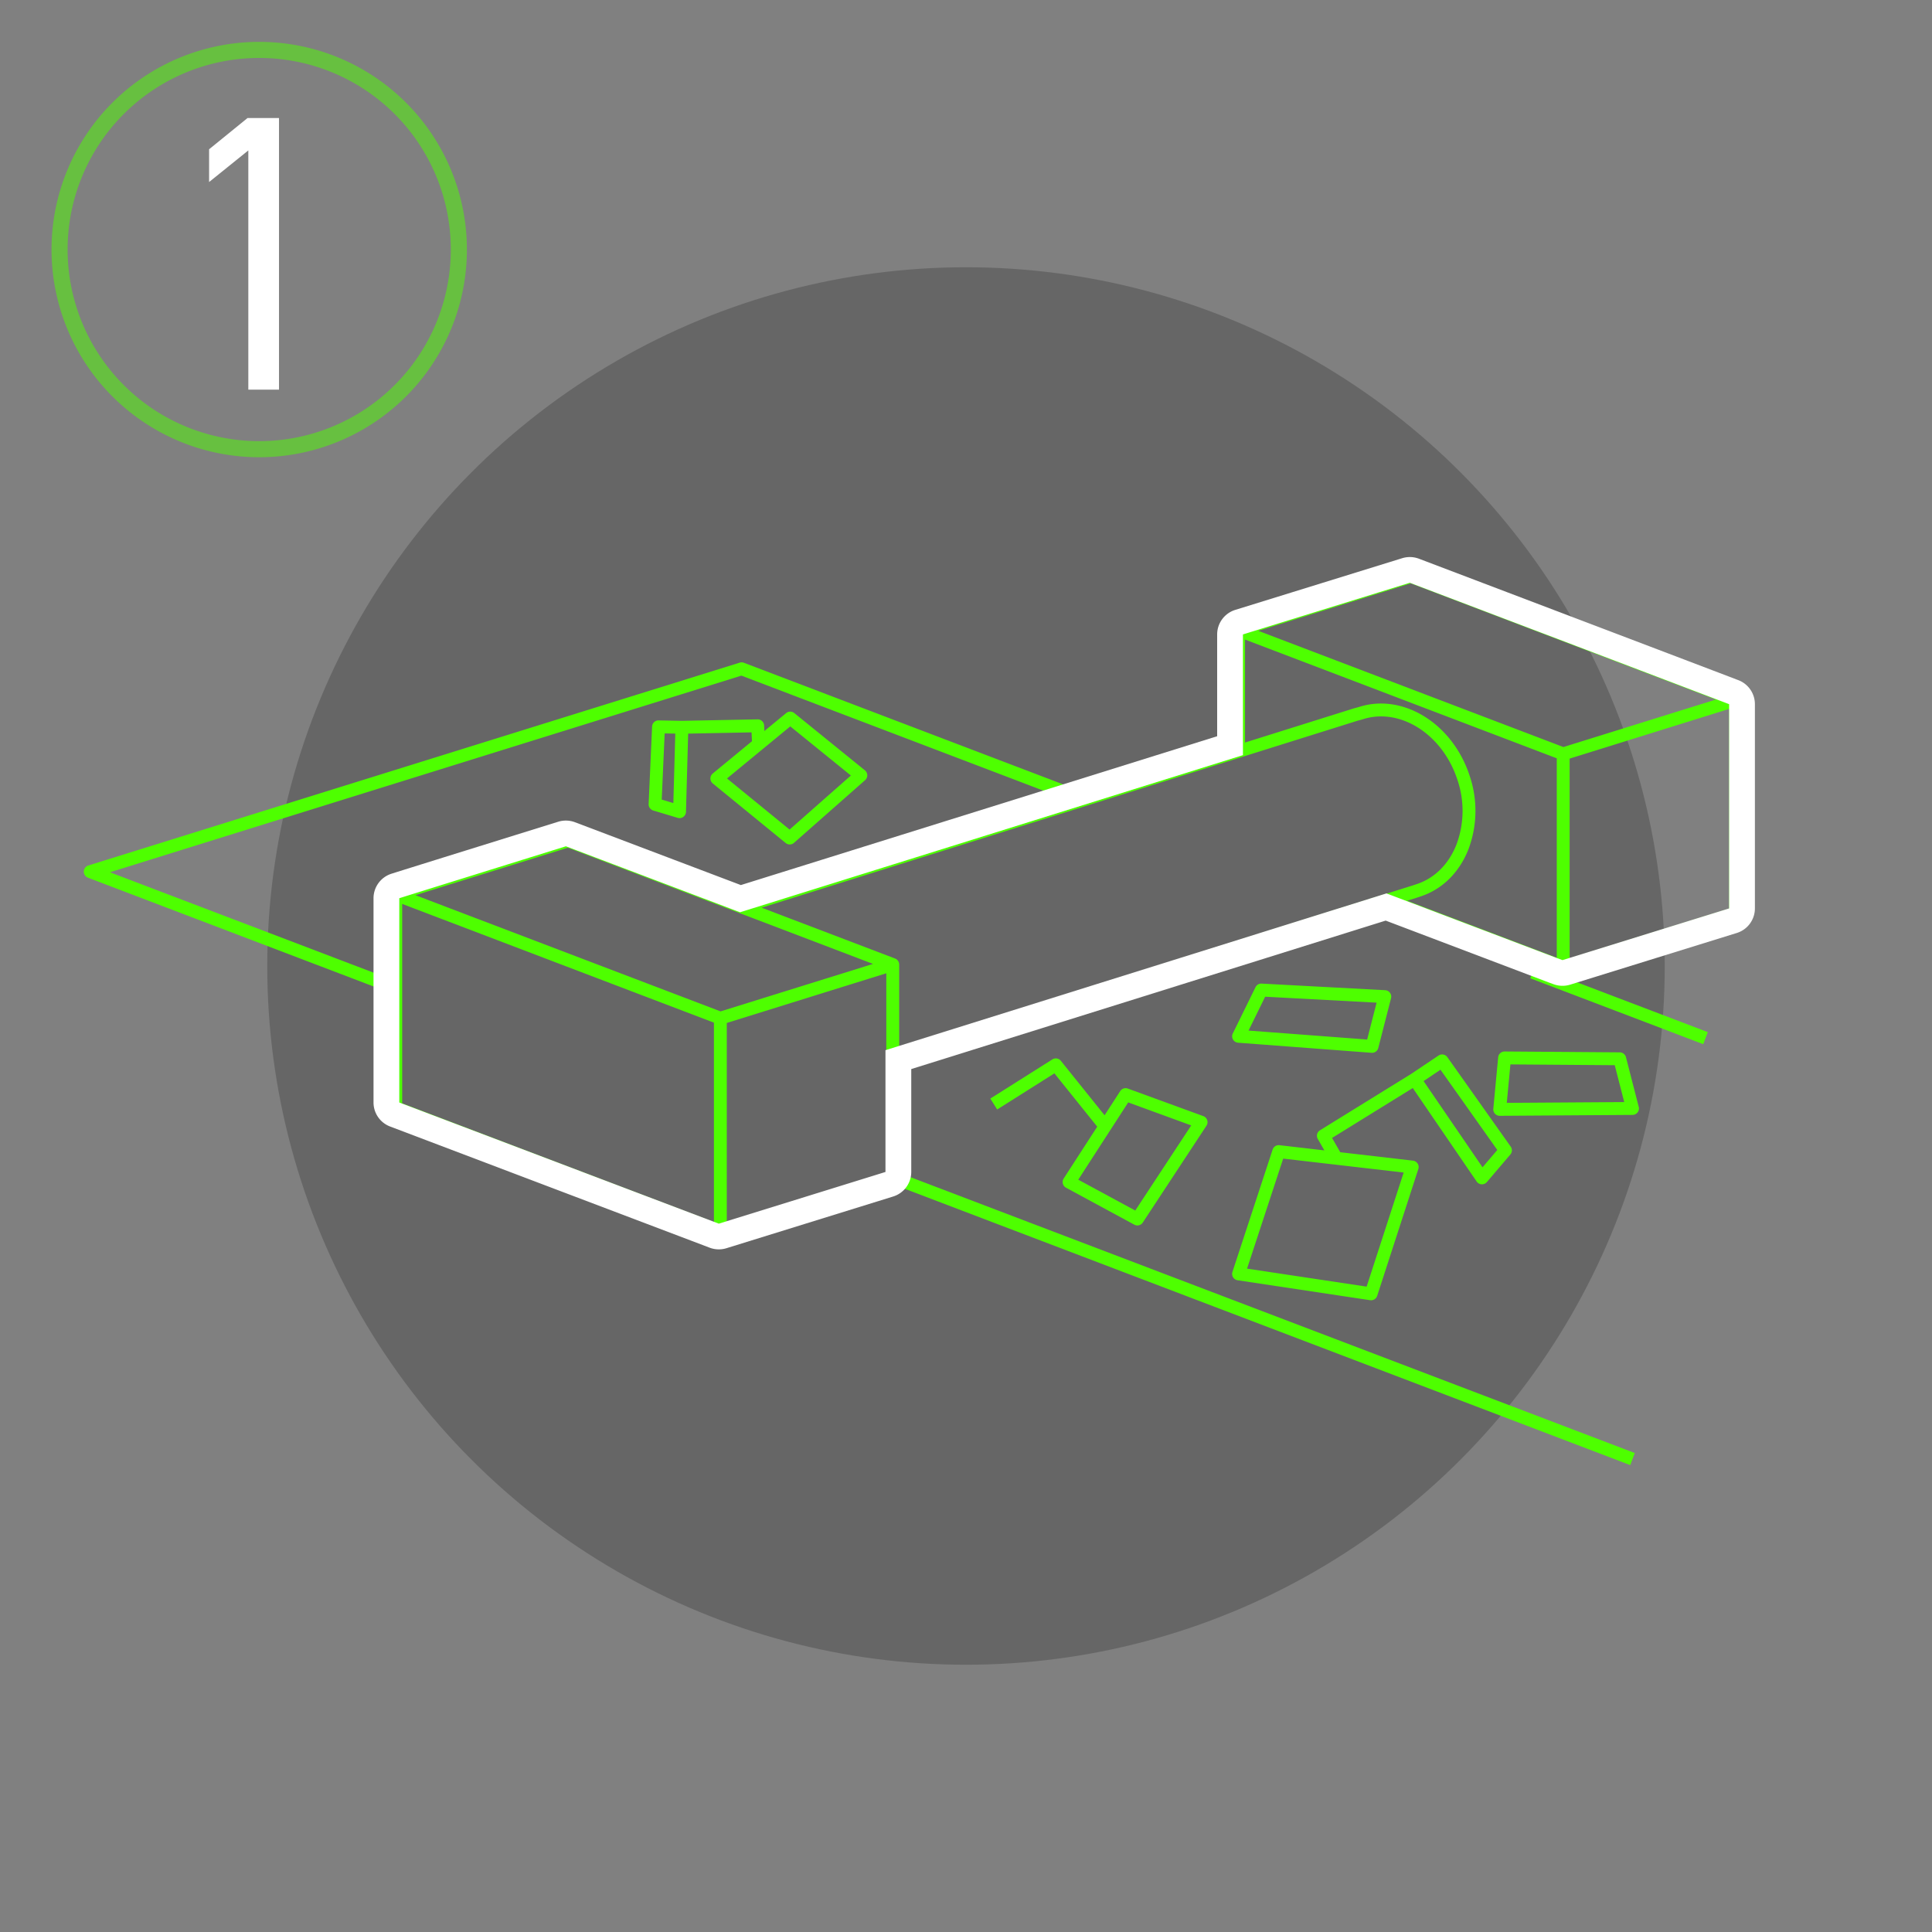 <?xml version="1.0" encoding="UTF-8"?> <svg xmlns="http://www.w3.org/2000/svg" id="_1" data-name="1" width="600" height="600" viewBox="0 0 600 600"><rect x="0" y="0" width="600" height="600" fill="#808080" stroke="none"/>  <defs> <style> .cls-1 { opacity: 0.2; } .cls-2, .cls-3 { fill: #4eff00; } .cls-2, .cls-3, .cls-4 { fill-rule: evenodd; } .cls-2 { opacity: 0.5; } .cls-4 { fill: #fff; } </style> </defs> <circle class="cls-1" cx="300" cy="300" r="217"></circle> <path id="Ellipse_2_copy" data-name="Ellipse 2 copy" class="cls-2" d="M80.5,13A64.5,64.5,0,1,1,16,77.5,64.5,64.5,0,0,1,80.5,13Zm0,5A59.5,59.5,0,1,1,21,77.5,59.5,59.5,0,0,1,80.5,18Z"></path> <path id="Color_Fill_1_copy" data-name="Color Fill 1 copy" class="cls-3" d="M504.956,328.317a2,2,0,0,0-1.921-1.5l-35.764-.271a2,2,0,0,0-2,1.814l-1.511,15.977a2,2,0,0,0,1.99,2.192h0.014L507,346.245a2,2,0,0,0,1.922-2.5Zm-37.012,14.188,1.129-11.943,32.4,0.245,2.947,11.451ZM220.625,241.766a2,2,0,0,0,.736,1.549L244,261.805a1.993,1.993,0,0,0,2.583-.049l22.082-19.468a2.007,2.007,0,0,0-.063-3.06l-21.928-17.777a2,2,0,0,0-2.527.009l-6.765,5.567L237.3,225.3a1.991,1.991,0,0,0-2.036-1.9l-23.452.462-7.267-.13a1.971,1.971,0,0,0-2.032,1.913L201.44,249.7a2,2,0,0,0,1.423,2.007l7.6,2.285a2,2,0,0,0,2.572-1.862l0.68-24.3,19.683-.386,0.139,2.747-12.184,10.025A2.005,2.005,0,0,0,220.625,241.766ZM209.114,249.4l-3.611-1.085,0.913-20.548,3.3,0.058Zm36.312-23.812,18.821,15.257-19.033,16.78L225.78,241.757ZM384.5,323.825l41.45,3.13c0.051,0,.1.006,0.152,0.006a2,2,0,0,0,1.934-1.5L432,310.014a2,2,0,0,0-1.83-2.5l-38.362-2.048a2,2,0,0,0-1.9,1.116l-7.046,14.361A2,2,0,0,0,384.5,323.825Zm8.408-14.287,34.607,1.848-2.934,11.449-36.833-2.781Zm82.337-5.716,53.711,20.458,1.421-3.744-53.711-20.457ZM330.077,367.589a2.005,2.005,0,0,0,.986,1.266l21.215,11.482a2,2,0,0,0,2.619-.66L374.68,349.6a2,2,0,0,0-.985-2.983l-23.442-8.556a2,2,0,0,0-2.362.792l-4.852,7.506-13.587-16.917a2,2,0,0,0-2.623-.438l-19.277,12.171,2.131,3.388,17.771-11.22,13.3,16.555L330.336,366A2.008,2.008,0,0,0,330.077,367.589Zm20.3-25.223,19.569,7.143-17.383,26.432-17.7-9.579Zm108.213,24.568a2,2,0,0,0,1.543.868l0.106,0a2,2,0,0,0,1.52-.7l7.292-8.553a2.006,2.006,0,0,0,.11-2.459l-19.672-27.783a2,2,0,0,0-2.743-.5l-8.478,5.693-28.331,17.516a2,2,0,0,0-.682,2.7l2.037,3.548-13.938-1.614a2,2,0,0,0-2.128,1.363l-12.476,37.976a2,2,0,0,0,1.6,2.606l41.15,6.195a2.035,2.035,0,0,0,.3.022,2,2,0,0,0,1.9-1.383l12.775-39.371a2,2,0,0,0-1.672-2.609l-22.572-2.613L413.69,353.4l25.058-15.5Zm-11.236-34.719L465,357.136l-4.586,5.378-18.306-26.776Zm-11.435,31.931-11.5,35.43-37.134-5.59,11.226-34.171ZM540.187,215.831a2.006,2.006,0,0,0-.477-0.253l0-.006L438.9,177.174a2,2,0,0,0-1.3-.04L384.06,193.806a2,2,0,0,0-1.406,1.912V231.85L230.5,279.592l-53.353-20.32a1.994,1.994,0,0,0-1.3-.04L122.305,275.9a2,2,0,0,0-1.406,1.913v26.117L34.148,270.892l196.1-61.07,100.169,38.152,1.421-3.744-100.814-38.4a2,2,0,0,0-1.3-.041l-202.288,63a2,2,0,0,0-.117,3.784L120.9,308.218v35.819a2,2,0,0,0,1.288,1.872L223,384.306l0-.012a1.9,1.9,0,0,0,1.3.052l53.075-16.529L506.28,455l1.42-3.744L279.246,364.243V329.29l151.577-47.624,53.933,20.542,0.005-.012a1.893,1.893,0,0,0,1.3.053L539.6,285.576A2,2,0,0,0,541,283.664V217.443A2,2,0,0,0,540.187,215.831ZM221.713,379.53L124.9,342.656V280.72l96.816,36.874V379.53Zm2.065-65.435-94.756-36.089,47.346-14.745,94.755,36.09Zm51.47,50.193-49.537,15.427V317.688l49.537-15.427v62.027Zm4-39.195V299.541a2,2,0,0,0-.813-1.612,1.959,1.959,0,0,0-.478-0.253l0-.007-41.42-15.776,185.033-58.06,1.406-.376c0.038-.01.075-0.021,0.112-0.034,11.594-3.843,24.814,4.5,29.474,18.6a29.877,29.877,0,0,1-.256,20.285c-2.392,6.062-6.767,10.415-12.319,12.256l-1.341.446Zm204.222-27.661-46.481-17.7,2.889-.907,1.37-.457c6.694-2.219,11.943-7.4,14.779-14.585a33.889,33.889,0,0,0,.333-23.016c-5.345-16.174-20.793-25.656-34.47-21.161l-1.43.385L386.652,230.6V198.622L483.468,235.5v61.936ZM485.533,232l-94.756-36.09,47.346-14.745,94.755,36.09ZM537,282.19l-49.537,15.427V235.59L537,220.163V282.19Z"></path> <path id="Color_Fill_1" data-name="Color Fill 1" class="cls-4" d="M437.827,180.983l0.153,0.058c31.987,12.15,88.773,33.727,98.713,37.53l0.3,0.116v63.434L485.254,298.17l-1.583-.578-53.087-20.137L274.992,326.143v37.82l-51.758,16.053L124,342.388V278.952l0.331-.105c7.079-2.234,36.616-11.427,51.245-15.976l0.155-.048,54.1,20.489,156.175-48.8V197.026l51.82-16.043m0-7.985a7.993,7.993,0,0,0-2.371.359L383.636,189.4A7.989,7.989,0,0,0,378,197.026v31.616L230.082,274.866l-51.508-19.509a8.026,8.026,0,0,0-5.216-.159l-0.156.048c-14.614,4.545-44.132,13.731-51.282,15.988l-0.332.105A7.987,7.987,0,0,0,116,278.952v63.436a7.986,7.986,0,0,0,5.16,7.464l99.231,37.629a8.019,8.019,0,0,0,5.219.161l51.758-16.053A7.989,7.989,0,0,0,283,363.963V332.007L430.333,285.9l50.494,19.154,0.1,0.036,1.583,0.577a8.016,8.016,0,0,0,5.124.126l51.743-16.048A7.988,7.988,0,0,0,545,282.121V218.687a7.985,7.985,0,0,0-5.14-7.457l-0.3-.116c-9.978-3.817-66.754-25.39-98.729-37.536l-0.144-.054a8.016,8.016,0,0,0-2.856-.526h0Z"></path> <path id="Color_Fill_2" data-name="Color Fill 2" class="cls-4" d="M86.646,121.012V36.654H76.877l-11.939,9.7V56.531l12.181-9.818v74.3h9.528Z"></path> </svg> 